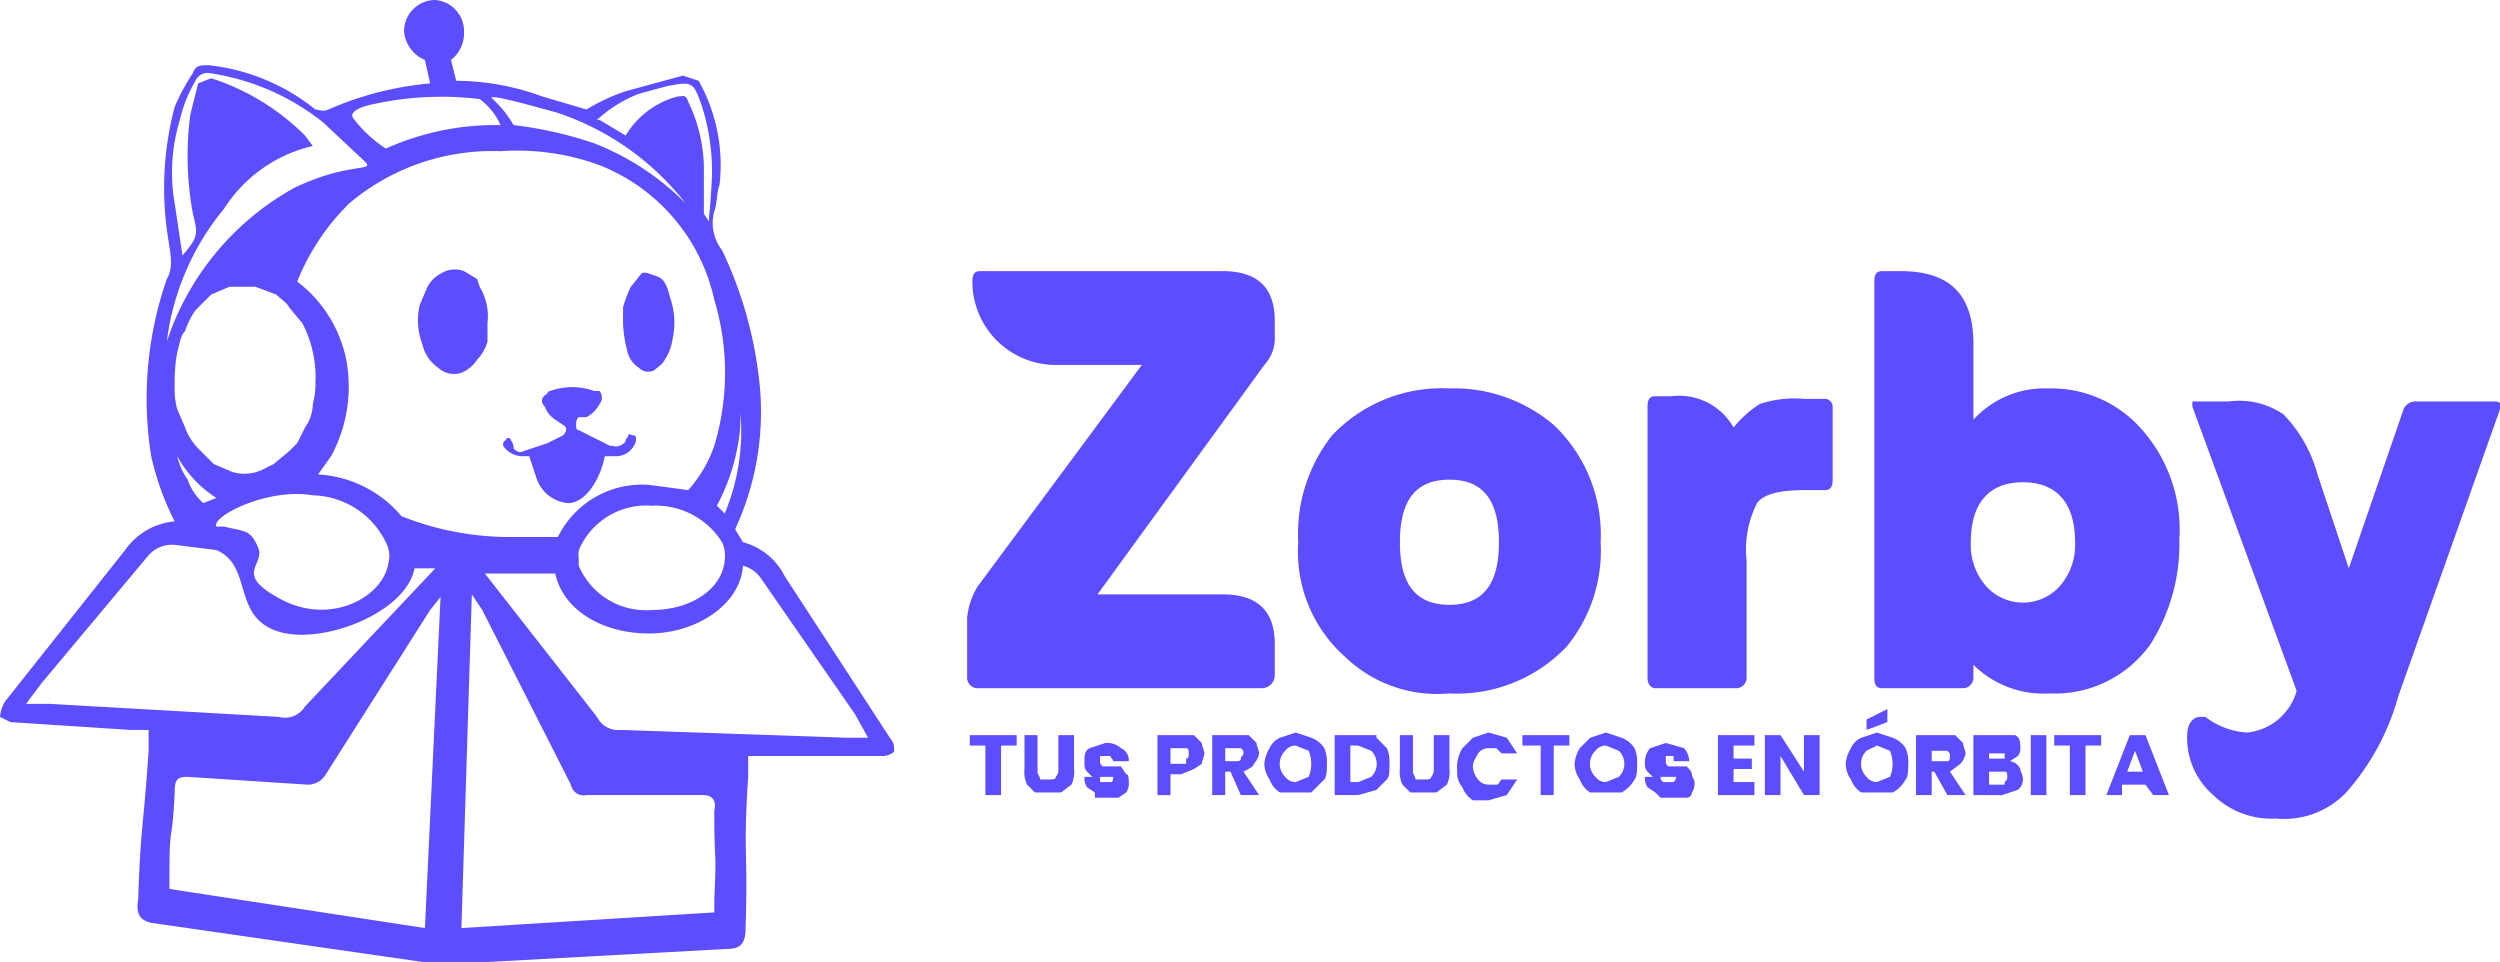 <?xml version="1.0" encoding="UTF-8"?> <svg xmlns="http://www.w3.org/2000/svg" id="Capa_1" data-name="Capa 1" viewBox="0 0 95.9 36.9"><defs><style>.cls-1{fill:#5c4dff;}</style></defs><g id="LOGO"><path class="cls-1" d="M40.4,29.8v.4h-.6v1.9h-.6V30.2h-.6v-.4Z" transform="translate(-1.4 -1.6)"></path><path class="cls-1" d="M41.2,29.8v1.4c0,.1.1.2.1.3h.3c.2,0,.3,0,.3-.1a.4.4,0,0,0,.1-.3V29.8h.6v1.3a1.1,1.1,0,0,1-.1.6l-.4.3h-1l-.3-.3a1.1,1.1,0,0,1-.1-.6V29.8Z" transform="translate(-1.4 -1.6)"></path><path class="cls-1" d="M43.4,32l-.3-.2a.6.6,0,0,1-.1-.4h.6v.2H44c.1,0,.1-.1.1-.2h-.8l-.2-.2c-.1-.1-.1-.2-.1-.4s0-.4.2-.5l.6-.2a.8.8,0,0,1,.6.2.5.5,0,0,1,.3.5h-.6c0-.1-.1-.1-.1-.2h-.4v.2c0,.1,0,.1.1.2h.7l.2.3c.1,0,.1.2.1.3a.6.6,0,0,1-.1.4l-.3.2h-.9Z" transform="translate(-1.4 -1.6)"></path><path class="cls-1" d="M47.5,30.9l-.3.2-.5.2h-.4v.8h-.5V29.8h1.4l.3.3c0,.1.1.3.1.4S47.5,30.8,47.5,30.9Zm-.6-.2c.1,0,.1-.1.1-.2s0-.2-.1-.2h-.6v.6h.6Z" transform="translate(-1.4 -1.6)"></path><path class="cls-1" d="M49,32.1l-.4-.9h-.2v.9h-.5V29.8h1.4l.3.3c0,.1.1.3.1.4a.8.8,0,0,1-.2.4c0,.1-.2.2-.4.3l.6.9Zm-.6-1.3h.4c.1,0,.2,0,.2-.1s.1-.1.1-.2,0-.1-.1-.2h-.6Z" transform="translate(-1.4 -1.6)"></path><path class="cls-1" d="M50.5,32a1,1,0,0,1-.4-.5,1.1,1.1,0,0,1-.2-.6,1.4,1.4,0,0,1,.2-.6.8.8,0,0,1,.4-.4l.6-.2.6.2a1,1,0,0,1,.5.4,1.3,1.3,0,0,1,.1.6c0,.2,0,.5-.1.6l-.5.5H50.5Zm1.1-.6a1.3,1.3,0,0,0,0-1l-.5-.2a.5.5,0,0,0-.4.2.7.7,0,0,0,0,1,.5.5,0,0,0,.4.2Z" transform="translate(-1.4 -1.6)"></path><path class="cls-1" d="M54.2,29.9l.4.4a1.3,1.3,0,0,1,.1.6c0,.3,0,.5-.1.6l-.4.4-.7.2h-.9V29.8h1.6ZM54,31.4a.7.7,0,0,0,0-1l-.5-.2h-.3v1.4h.3Z" transform="translate(-1.4 -1.6)"></path><path class="cls-1" d="M55.6,29.8v1.4c0,.1.1.2.1.3H56c.2,0,.3,0,.3-.1a.4.4,0,0,0,.1-.3V29.8H57v1.3a1.1,1.1,0,0,1-.1.6l-.4.3h-1l-.3-.3a1.1,1.1,0,0,1-.1-.6V29.8Z" transform="translate(-1.4 -1.6)"></path><path class="cls-1" d="M57.5,30.3l.4-.4.6-.2.7.2.4.6H59l-.2-.2h-.3a.5.5,0,0,0-.4.2c-.1.2-.2.3-.2.5a.8.8,0,0,0,.2.5.5.5,0,0,0,.4.2h.3c.1,0,.1-.1.2-.2h.6l-.4.6-.7.2h-.6a1,1,0,0,1-.4-.5.8.8,0,0,1-.2-.6A1.4,1.4,0,0,1,57.5,30.3Z" transform="translate(-1.4 -1.6)"></path><path class="cls-1" d="M61.6,29.8v.4H61v1.9h-.5V30.2h-.7v-.4Z" transform="translate(-1.4 -1.6)"></path><path class="cls-1" d="M62.4,32a1,1,0,0,1-.4-.5,1.1,1.1,0,0,1-.2-.6,1.4,1.4,0,0,1,.2-.6l.4-.4.6-.2.6.2a1,1,0,0,1,.5.4,1.3,1.3,0,0,1,.1.6c0,.2,0,.5-.1.6a1.2,1.2,0,0,1-.5.5H62.4Zm1.1-.6a.7.7,0,0,0,0-1l-.5-.2a.5.5,0,0,0-.4.2.7.7,0,0,0,0,1,.5.5,0,0,0,.4.2Z" transform="translate(-1.4 -1.6)"></path><path class="cls-1" d="M64.9,32l-.3-.2a.6.6,0,0,1-.1-.4h.6c0,.1,0,.1.1.2h.4a.3.3,0,0,0,.1-.2h-.9l-.2-.2c-.1-.1-.1-.2-.1-.4a.8.8,0,0,1,.2-.5l.6-.2.7.2a.8.8,0,0,1,.2.5h-.6v-.2h-.3v.2c0,.1,0,.1.1.2h.7c.1.1.2.2.2.3s.1.2.1.3a.6.6,0,0,1-.1.4.2.2,0,0,1-.2.2h-1Z" transform="translate(-1.4 -1.6)"></path><path class="cls-1" d="M67.9,30.2v.5h.7v.4h-.7v.5h.8v.5H67.3V29.8h1.4v.4Z" transform="translate(-1.4 -1.6)"></path><path class="cls-1" d="M71.2,32.1h-.6l-.9-1.5v1.5h-.6V29.8h.6l.9,1.4V29.8h.6Z" transform="translate(-1.4 -1.6)"></path><path class="cls-1" d="M72.8,32a1,1,0,0,1-.4-.5,1.1,1.1,0,0,1-.2-.6,1.4,1.4,0,0,1,.2-.6.8.8,0,0,1,.4-.4l.6-.2.6.2a1,1,0,0,1,.5.4,1.3,1.3,0,0,1,.1.6c0,.2,0,.5-.1.6a1.2,1.2,0,0,1-.5.5H72.8Zm1.1-.6a1.3,1.3,0,0,0,0-1l-.5-.2-.4.2a.7.7,0,0,0,0,1,.5.5,0,0,0,.4.2Zm-.1-2.1-.8.3v-.4l.8-.4Z" transform="translate(-1.4 -1.6)"></path><path class="cls-1" d="M76.1,32.1l-.5-.9h-.1v.9h-.6V29.8h1.5l.3.3c0,.1.1.3.1.4a.8.8,0,0,1-.2.4l-.4.3.6.9Zm-.6-1.3h.6c.1,0,.1-.1.1-.2s0-.1-.1-.2h-.6Z" transform="translate(-1.4 -1.6)"></path><path class="cls-1" d="M78.9,31.1c0,.1.1.2.1.4a.5.5,0,0,1-.2.4l-.6.2H77.1V29.8h1.6c.2.1.2.3.2.5a.4.4,0,0,1-.1.3l-.3.2A.5.5,0,0,1,78.9,31.1Zm-1.2-.4h.6v-.2h-.6Zm.6.9c.1-.1.1-.1.1-.2s0-.2-.1-.2h-.6v.5h.6Z" transform="translate(-1.4 -1.6)"></path><path class="cls-1" d="M79.9,29.8v2.3h-.6V29.8Z" transform="translate(-1.4 -1.6)"></path><path class="cls-1" d="M82,29.8v.4h-.6v1.9h-.6V30.2h-.6v-.4Z" transform="translate(-1.4 -1.6)"></path><path class="cls-1" d="M83.7,31.7h-.9v.4h-.6l.9-2.3h.6l.9,2.3h-.6Zm-.1-.5-.3-.8-.3.8Z" transform="translate(-1.4 -1.6)"></path><path class="cls-1" d="M48.3,24.4c1.3,0,2,.6,2,1.9v1.2a.5.5,0,0,1-.5.5H38.9a.4.4,0,0,1-.4-.4V25.3a2.8,2.8,0,0,1,.4-1.2l6.3-8.5H41.9a3.2,3.2,0,0,1-3.2-3.2h0c0-.3.1-.4.3-.4h9.3c1.3,0,2,.6,2,1.9v.6a1.5,1.5,0,0,1-.4,1.1l-6.4,8.8Z" transform="translate(-1.4 -1.6)"></path><path class="cls-1" d="M53,26.8a5.4,5.4,0,0,1-1.8-4.4,6.1,6.1,0,0,1,1.3-4.1A5.8,5.8,0,0,1,57,16.5a5.9,5.9,0,0,1,4,1.4,5.8,5.8,0,0,1,1.8,4.5,5.8,5.8,0,0,1-1.3,4A5.8,5.8,0,0,1,57,28.2,5.1,5.1,0,0,1,53,26.8Zm5.9-4.4c0-1.6-.6-2.4-1.9-2.4s-1.9.8-1.9,2.4.6,2.4,1.9,2.4S58.9,24,58.9,22.4Z" transform="translate(-1.4 -1.6)"></path><path class="cls-1" d="M68.9,17.1a4.2,4.2,0,0,1,1.7-.2h.8a.3.3,0,0,1,.3.3V20c0,.3-.1.4-.3.4h-.7c-.9,0-1.6.1-1.9.5a3.9,3.9,0,0,0-.4,2.2v4.5a.4.4,0,0,1-.4.4H64.9c-.2,0-.3-.2-.3-.4V17.2c0-.3.1-.4.3-.4h.6A2.4,2.4,0,0,1,67.9,18,4.1,4.1,0,0,1,68.9,17.1Z" transform="translate(-1.4 -1.6)"></path><path class="cls-1" d="M77.1,27.6a.4.4,0,0,1-.4.4H73.6c-.2,0-.3-.1-.3-.4V12.4c0-.3.1-.4.3-.4h.7c1.9,0,2.8.9,2.8,2.8v2.9A3.7,3.7,0,0,1,80,16.5a4.6,4.6,0,0,1,3.4,1.4A5.8,5.8,0,0,1,85,22.3a7.2,7.2,0,0,1-1.1,4A4.5,4.5,0,0,1,80,28.2a3.8,3.8,0,0,1-2.9-1.1v.5Zm3.3-3.5a2.4,2.4,0,0,0,.6-1.7c0-1.5-.7-2.3-2-2.3s-2,.8-2,2.3a2.4,2.4,0,0,0,.6,1.7,1.9,1.9,0,0,0,2.8,0Z" transform="translate(-1.4 -1.6)"></path><path class="cls-1" d="M85.5,17.2V17h1.4a3,3,0,0,1,2.1.5,5.3,5.3,0,0,1,1.3,2.3l1.2,3.6,2.1-6.1a.5.5,0,0,1,.5-.3h3c.2,0,.3.1.2.3l-3.9,11a9.3,9.3,0,0,1-2,3.7,3.3,3.3,0,0,1-2.7,1,3.2,3.2,0,0,1-2.4-.9,2.9,2.9,0,0,1-1-2.3c0-.4.2-.7.5-.7H86a2.9,2.9,0,0,0,1.6.6,2.2,2.2,0,0,0,1.9-1.6Z" transform="translate(-1.4 -1.6)"></path><path class="cls-1" d="M35.6,30l-4.1-6.3a2.5,2.5,0,0,0-1.6-1.3l-.3-.5h0a10.7,10.7,0,0,0,.9-5.9,15.6,15.6,0,0,0-1.4-4.8,1.7,1.7,0,0,1-.3-1.5c.1-.2.1-.8.2-1a6.6,6.6,0,0,0-.8-4l-.6-.2-2.2.6a7.1,7.1,0,0,0-1.5.7l-1.7-.5a9.6,9.6,0,0,0-3.3-.6l-.2-.8a1.3,1.3,0,0,0,.5-1.1,1.2,1.2,0,0,0-1.1-1.2,1.2,1.2,0,0,0-1.2,1.2,1.3,1.3,0,0,0,.8,1.1l.2.9a12.4,12.4,0,0,0-3.9,1c-.2.1-.4,0-.5,0A7.9,7.9,0,0,0,9.4,4.1c-.3,0-.5,0-.6.3a8.3,8.3,0,0,0-.7,1.3,12.2,12.2,0,0,0-.3,4.7c.1.8.3,1.4,0,1.9a14,14,0,0,0-.6,6.8,10.6,10.6,0,0,0,.9,2.5,2.6,2.6,0,0,0-1.9,1.1L1.6,28.5a1.4,1.4,0,0,0-.2.6l.4.2,4.6.3h.7v.8c-.2,3-.3,2.8-.4,5.7-.1.6.1.8.5.9l11.1,1.6h0l11-.6c.5,0,.7-.2.7-.8.1-3-.1-2.8.1-5.8v-.8h5.2c.1,0,.4-.1.4-.2S35.7,30.1,35.6,30ZM29.8,17.4a8.2,8.2,0,0,1-.6,3.9h0l-.3-.3h0a7.9,7.9,0,0,0,.8-2.3A5.7,5.7,0,0,0,29.8,17.4Zm-.6,5.7h0c-.1,1.1-1.3,1.9-2.8,1.9a2.8,2.8,0,0,1-2.8-1.7v-.3a.7.7,0,0,1,.1-.5,2.8,2.8,0,0,1,2.7-1.5,3,3,0,0,1,2.7,1.4A1.3,1.3,0,0,1,29.2,23.1ZM25.9,5.2,27,4.9c.6-.1.9-.2,1.1.2s.7,1.8.6,3.5-.1,1-.1,1.5l-.2-.3V7.9a6.1,6.1,0,0,0-.6-2.4c-.1-.3-.2-.2-.4-.2a3.3,3.3,0,0,0-2,1.5h0l-1-.6h-.1A5.1,5.1,0,0,1,25.9,5.2Zm-3.2.7a10.4,10.4,0,0,1,5,3.5h0a10.1,10.1,0,0,0-3.5-2.3,14.8,14.8,0,0,0-3.1-.7,4.1,4.1,0,0,0-.8-1C19.9,5.1,22.3,5.8,22.7,5.9Zm-7-.3a12.2,12.2,0,0,1,4.1-.2,2.5,2.5,0,0,1,.8,1,10.2,10.2,0,0,0-4.4.9A5,5,0,0,1,15,6.2C14.6,5.8,15.7,5.6,15.7,5.6ZM7.8,14.7h0A9.9,9.9,0,0,1,10,9.6a5.5,5.5,0,0,1,3.4-2.4h0l-.3-.4A9,9,0,0,0,9.5,4.6L9,4.8,8.7,6a12.2,12.2,0,0,0,.1,3.8c.2.8.2.9-.4,1.6h0l-.3-2a6.9,6.9,0,0,1,.2-3.2,5.2,5.2,0,0,1,.6-1.5.5.5,0,0,1,.5-.3,9.1,9.1,0,0,1,4.4,1.9l1.6,1.5c.4.4-.6,0-2.7,1A10.5,10.5,0,0,0,7.8,14.7ZM8.6,20a2.5,2.5,0,0,1-.4-.9,4.4,4.4,0,0,0,1.5,1.6h0l-.5.2h0A2.1,2.1,0,0,1,8.6,20Zm4.8.6a3.2,3.2,0,0,1,2.8,1.8,1.1,1.1,0,0,1,.1.8h0c-.2,1.3-2.2,2.4-4.1,1.4s-.6-1.3-.9-2-.5-.6-1.3-.8H9.7C9.5,21.4,11.7,20.3,13.4,20.6Zm.1-4.4a3.1,3.1,0,0,1-.1.9,1.6,1.6,0,0,1-.3.9l-.3.6-.3.3-.6.5-.4.2a1.6,1.6,0,0,1-1.2.1l-.7-.3L9,18.8a2.2,2.2,0,0,1-.5-.8l-.3-.7a2.8,2.8,0,0,1-.1-.9,6.6,6.6,0,0,1,.1-1.3c.1-.3.1-.6.3-.8a3,3,0,0,1,.4-.8l.6-.6.7-.3h1l.8.3c.2.2.4.3.5.5l.5.6a4.5,4.5,0,0,1,.5,2.3ZM3.3,28.6H2.4l.6-.8,4.1-4.9a1.2,1.2,0,0,1,1-.4l1.6.2c1.4.6.6,2.5,2.3,3.1s5-.7,5.3-2.4h.8l-5,5.3a.9.9,0,0,1-1,.4Zm14.4,8.6L7.9,35.7v-.6c0-2,.1-1,.2-3.1,0-.5.1-.6.5-.6l4.6.3a.8.8,0,0,0,.7-.4l4-6.3.4-.5Zm-.9-15.8a4.5,4.5,0,0,0-3.2-1.6h0l.5-.7h0a5.6,5.6,0,0,0,.6-3.6,5,5,0,0,0-1.9-3.1h0a8.8,8.8,0,0,1,2-3,8.5,8.5,0,0,1,5.8-2,9.2,9.2,0,0,1,3.7.5,7.2,7.2,0,0,1,4.5,5.2,9.7,9.7,0,0,1,0,5.6,5,5,0,0,1-1,1.7l-1.5-.2a3.6,3.6,0,0,0-3.5,2H21A11.2,11.2,0,0,1,16.8,21.4Zm12,14.7v.5l-9.7.6.4-12.8.4.6,3.4,6.7a.5.5,0,0,0,.6.4h4.5c.3,0,.5.2.4.6C28.8,35,28.9,34,28.8,36.1Zm5.1-6.2-8.7-.3a.9.9,0,0,1-.9-.5L20,23.6h2.7c.3,1.4,1.8,2.3,3.6,2.3s3.5-1.1,3.6-2.6a1.2,1.2,0,0,1,.7.5L34.2,29l.5.9Z" transform="translate(-1.4 -1.6)"></path><path class="cls-1" d="M19.7,12.3l-.5-.3a1,1,0,0,0-.9.1,1.2,1.2,0,0,0-.5.5l-.3.7a2.6,2.6,0,0,0,.1,1.5,1.5,1.5,0,0,0,.6.9.9.9,0,0,0,.9.2,1.3,1.3,0,0,0,.6-.5,1.6,1.6,0,0,0,.4-.7V14a2.2,2.2,0,0,0-.3-1.4Z" transform="translate(-1.4 -1.6)"></path><path class="cls-1" d="M25.9,15.7a.5.5,0,0,0,.6.1c.1-.1.3-.2.4-.4a1.9,1.9,0,0,0,.3-.8,2.9,2.9,0,0,0-.1-1.6c-.1-.4-.2-.7-.5-.8s-.5-.2-.6-.1l-.4.5a4.1,4.1,0,0,0-.3.8V14a5,5,0,0,0,.2,1.2A1,1,0,0,0,25.9,15.7Z" transform="translate(-1.4 -1.6)"></path><path class="cls-1" d="M21.4,19.1h.3l.3.9a1.4,1.4,0,0,0,1.2.9c.6,0,1.2-.8,1.4-1.8H25a.8.8,0,0,0,.8-.6c0-.1,0-.2-.1-.2s-.2-.1-.2,0-.1.1-.1.2-.3.3-.5.2h-.1l-1.2-.6c-.1,0-.1-.1-.1-.2s0-.2.1-.3h.3a1.2,1.2,0,0,0,.5-.5.4.4,0,0,0,0-.5h-.2a2.5,2.5,0,0,0-1.7,0,.1.1,0,0,0-.1.1c-.2.1-.3.3-.1.5a1,1,0,0,0,.4.5l.3.2c.2.1.1.3,0,.4l-.6.3-.9.3c-.2.1-.3,0-.4-.1a.4.4,0,0,0-.1-.3.1.1,0,0,0-.2,0c-.1,0-.1.1-.1.2h0A.9.9,0,0,0,21.4,19.1Z" transform="translate(-1.4 -1.6)"></path></g></svg> 